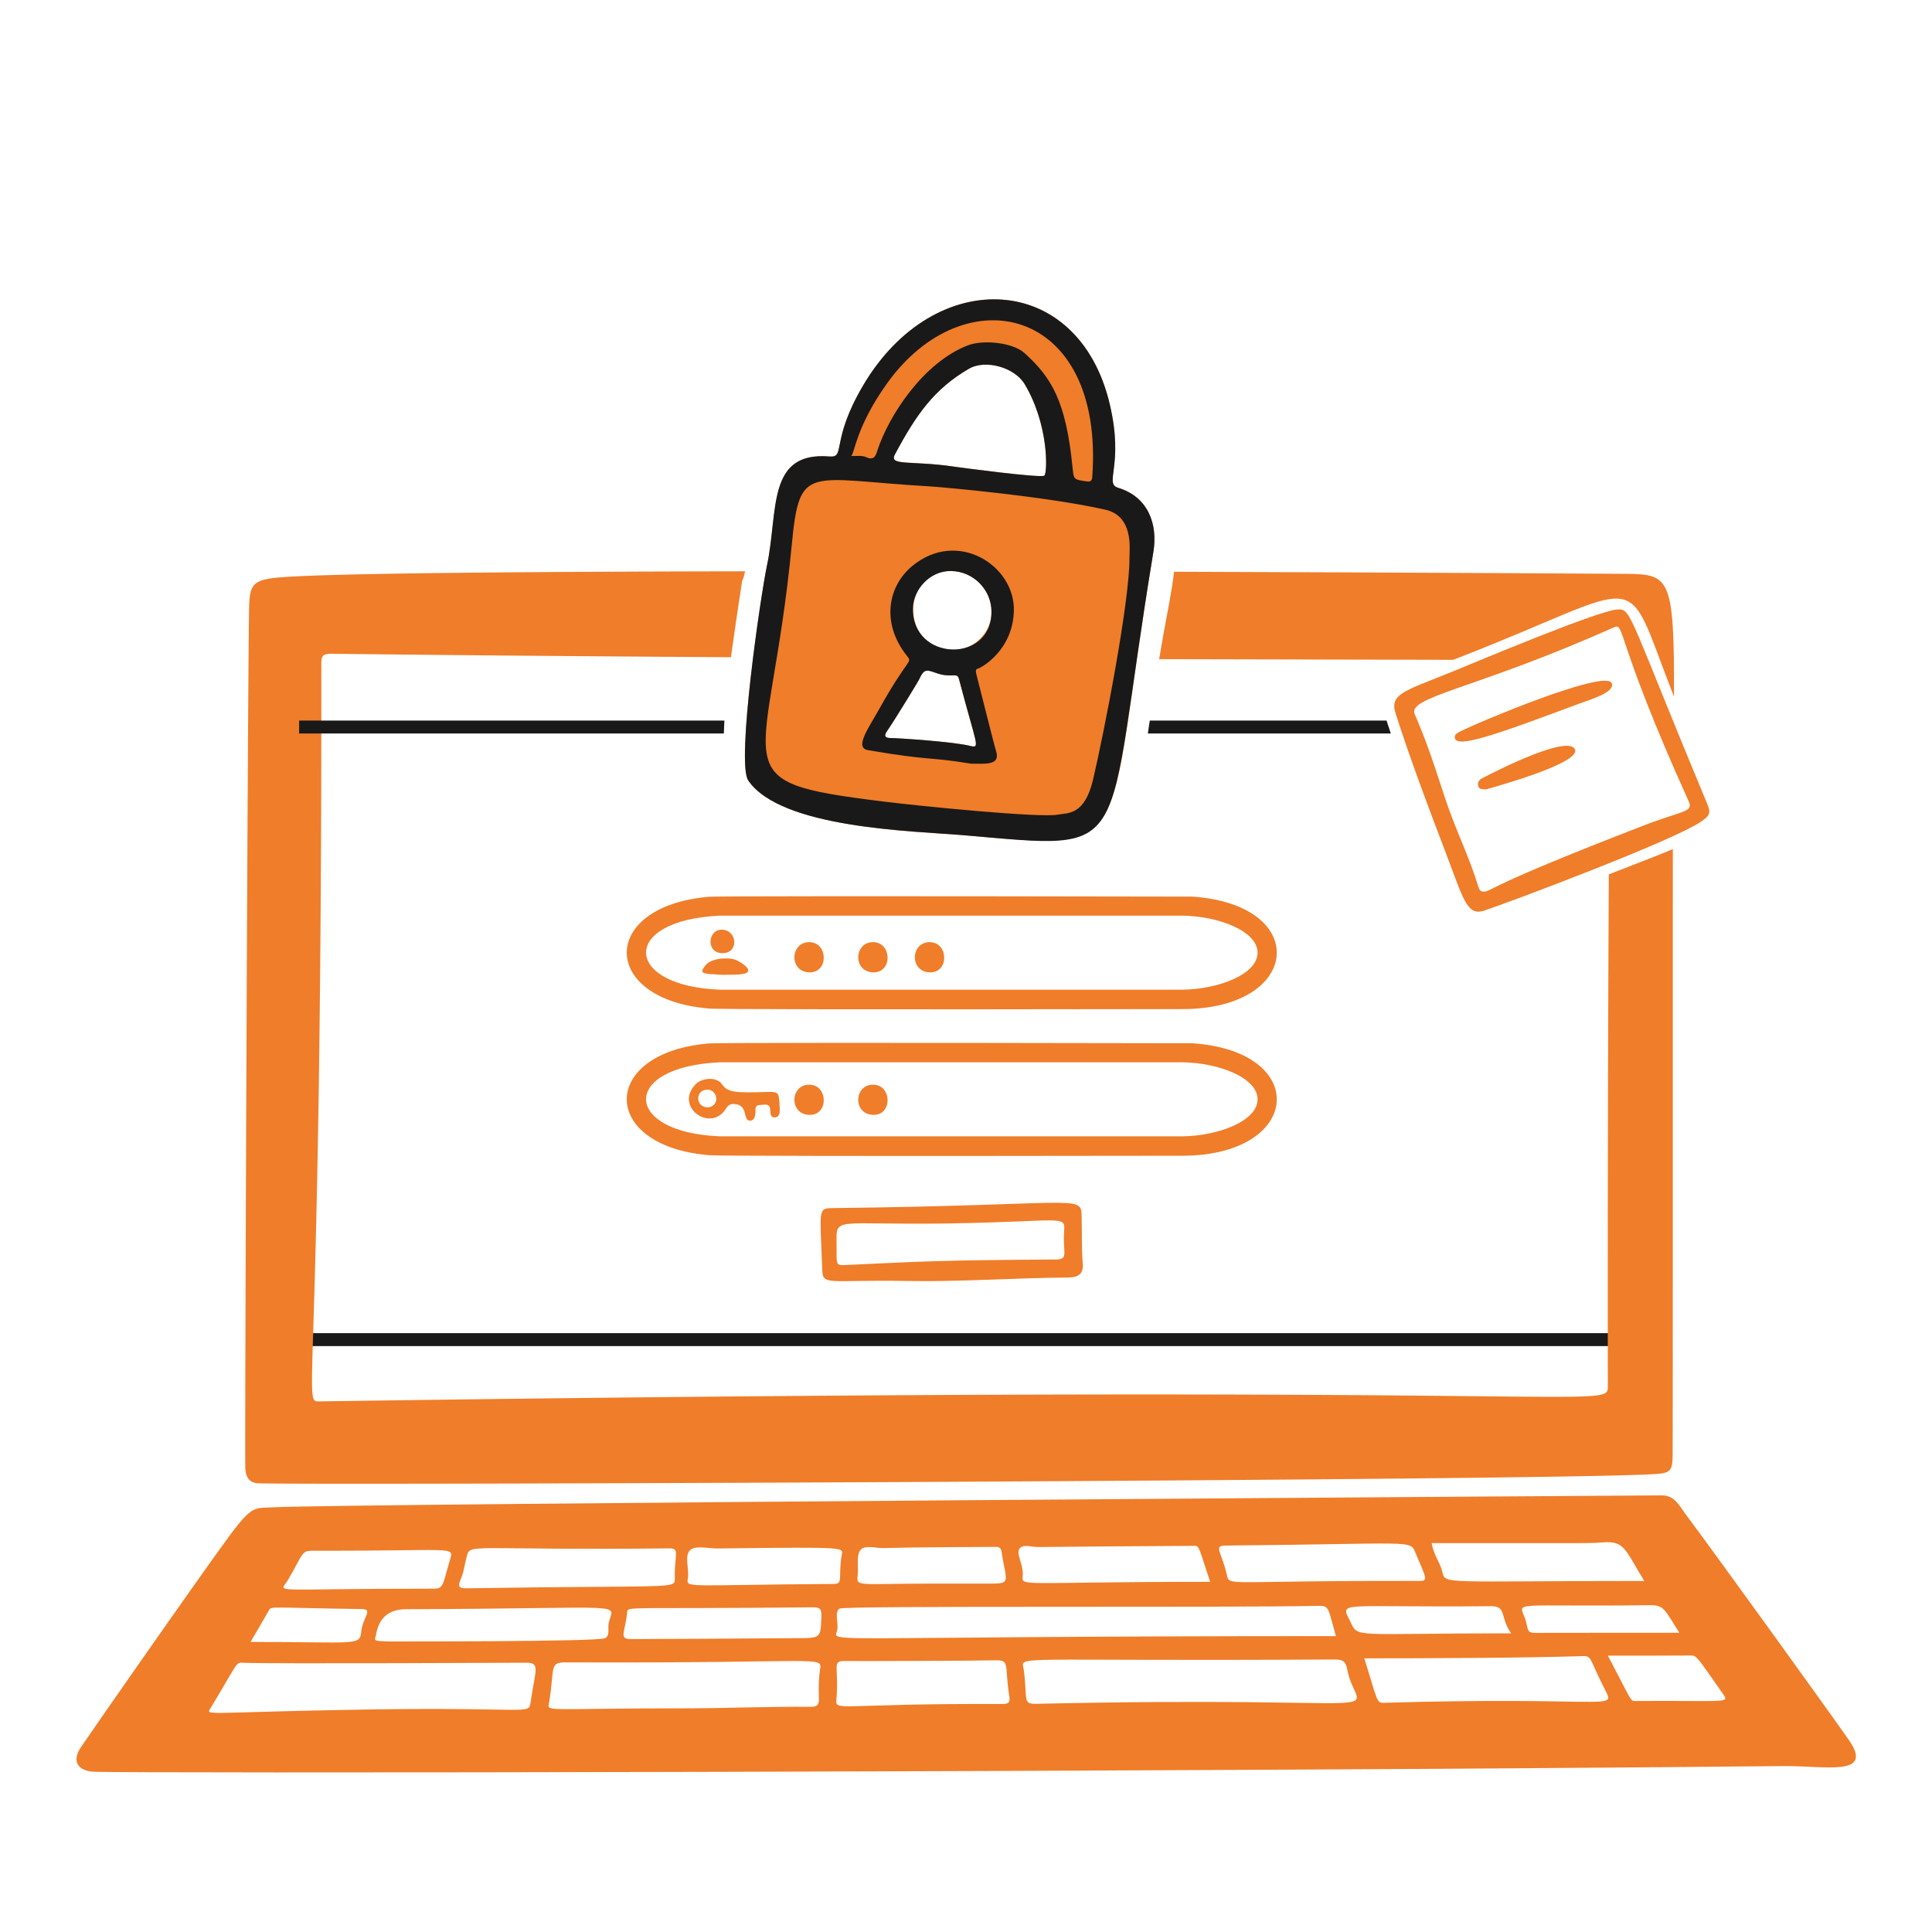 <?xml version="1.0" encoding="UTF-8"?> <svg xmlns="http://www.w3.org/2000/svg" fill="none" viewBox="-0.5 -0.5 400 400" height="400" width="400"><g id="enter-your-password--interface-enter-your-password"><g id="laptop"><path id="vector" fill="#191919" d="M335.924 275.515H61.432v2.679h274.492v-2.679Z" stroke-width="1"></path><path id="vector_2" fill="#f07d29" d="M345.845 175.307c-3.35 1.404 -7.707 3.056 -13.257 5.227a16812.274 16812.274 0 0 0 -0.205 105.942c0.006 5.085 -0.01 -0.712 -266.612 3.166 -3.952 0.058 0.363 2.474 0.255 -152.687 0 -1.518 0.209 -2.125 2.031 -2.103 25.666 0.307 54.218 0.541 82.785 0.718a889.311 889.311 0 0 1 2.318 -15.824c0.251 -0.505 0.441 -1.169 0.593 -1.961 -48.7 0.08 -90.042 0.439 -97.621 1.391 -3.948 0.495 -4.886 1.398 -5.037 5.388 -0.277 7.354 -0.928 173.358 -0.812 178.624 0.036 1.644 0.443 3.17 2.424 3.397 3.808 0.437 267.895 -0.521 289.335 -1.889 3.21 -0.205 3.737 -0.567 3.759 -3.836 0.064 -9.059 0.012 -115.888 0.044 -125.557l0.002 0.004Z" stroke-width="1"></path><path id="vector_3" fill="#f07d29" d="M240.366 130.878c-0.317 1.754 -0.608 3.449 -0.88 5.093l60.883 0.138c41.388 -15.974 34.747 -20.311 45.705 7.615 0.108 -24.684 -0.914 -25.329 -9.821 -25.416 -1.446 -0.012 -42.958 -0.275 -93.671 -0.431 -0.501 4.223 -1.432 8.666 -2.216 13.001Z" stroke-width="1"></path><path id="vector_4" fill="#f07d29" d="M382.244 359.685c-4.018 -5.756 -26.518 -36.979 -33.821 -46.779 -1.197 -1.608 -2.228 -3.826 -4.854 -3.804 0 0 -273.501 1.732 -287.182 2.46 -5.6 0.299 -4.371 -1.205 -15.86 14.945 -5.434 7.639 -21.624 30.799 -24.275 34.737 -1.835 2.719 -0.844 4.738 2.384 5.063 3.715 0.375 223.087 0.102 350.009 -1.161 8.746 -0.09 19.016 2.3 13.6 -5.46Zm-35.05 -22.137s-20.062 -0.014 -29.901 0.018c-1.813 0.008 -1.335 -0.87 -2.013 -2.867 -1.317 -3.876 -3.589 -2.478 25.817 -2.863 2.969 -0.04 3 0.888 6.099 5.712h-0.002Zm-15.926 -18.713c4.569 -0.357 4.581 1.305 8.658 7.988 -41.855 0 -41.181 0.786 -41.797 -1.861 -0.451 -1.947 -1.857 -3.563 -2.21 -5.979 34.496 0 32.666 0.062 35.349 -0.148Zm-18.909 18.825c-33.532 0 -31.549 1.115 -33.348 -2.54 -2.117 -4.287 -2.394 -2.755 29.205 -3.08 3.26 -0.036 1.786 2.27 4.144 5.62Zm-58.946 -18.172c39.136 -0.343 37.979 -1.255 39.148 1.514 2.348 5.564 2.705 5.831 0.606 5.821 -39.677 -0.144 -39.108 1.227 -39.645 -1.201 -1.117 -5.035 -2.981 -6.109 -0.11 -6.135Zm-42.743 0.527c0.83 -0.844 2.452 -0.209 3.715 -0.223 10.743 -0.122 21.49 -0.162 32.233 -0.241 1.291 -0.01 0.916 0.026 3.449 7.451 -40.421 0 -38.996 1.139 -38.817 -1.371 0.162 -2.236 -1.558 -4.626 -0.581 -5.616Zm-33.59 5.568c0.196 -1.732 -0.339 -3.906 0.527 -5.109 0.862 -1.197 3.17 -0.419 4.808 -0.465 7.751 -0.205 15.511 -0.166 23.268 -0.249 0.794 -0.01 1.085 0.335 1.187 1.027 0.964 6.502 2.294 6.603 -3.094 6.585H192.238c-15.367 0 -15.449 0.746 -15.158 -1.79Zm-82.2 0.898c0.652 -1.454 0.822 -3.12 1.237 -4.684 0.768 -2.889 -0.022 -1.277 41.863 -1.724 2.388 -0.028 1.143 1.049 1.227 6.264 0.036 2.224 0.014 1.327 -42.93 2.001 -1.442 0.022 -2.191 -0.072 -1.397 -1.857Zm30.639 9.095c-0.213 1.067 0.325 2.564 -0.75 3.098 -1.506 0.742 -44.211 0.672 -44.417 0.672 -4.054 -0.034 -3.182 -0.301 -3.01 -1.351 0.583 -3.535 2.651 -5.311 6.202 -5.323 47.734 -0.152 42.865 -1.536 41.975 2.903Zm-66.473 -8.84c3.138 -5.313 2.817 -6.179 5.013 -6.175 29.714 0.09 29.482 -1.067 28.612 1.857 -1.572 5.295 -1.277 6.003 -3.419 6.001 -34.895 -0.018 -31.808 1.031 -30.206 -1.684Zm-3.888 6.192c0.531 -0.952 -0.004 -0.559 19.212 -0.291 2.532 0.036 0.219 1.662 -0.08 4.692 -0.295 2.987 -0.888 2.117 -22.919 2.117 1.321 -2.264 2.586 -4.369 3.787 -6.518Zm54.196 19.006c-0.389 2.705 0.04 0.966 -33.712 1.5 -34.647 0.549 -33.582 1.438 -32.469 -0.411 5.929 -9.849 5.089 -9.319 6.755 -9.255 6.246 0.231 58.308 -0.018 58.366 -0.018 3.18 -0.036 2.061 1.267 1.059 8.183Zm59.894 -6.536c-0.786 5.979 0.902 7.505 -1.983 7.479 -8.788 -0.072 -17.578 0.315 -26.368 0.315 -29.396 0 -28.056 0.854 -27.707 -1.239 1.211 -7.31 -0.09 -8.291 3.589 -8.277 54.571 0.227 52.895 -1.552 52.469 1.722Zm0.317 -11.354c-0.152 4.559 -0.09 4.59 -4.666 4.62 -34.631 0.233 -28.973 0.13 -34.657 0.201 -2.769 0.032 -1.299 -1.357 -0.888 -5.604 0.126 -1.273 -0.004 -0.577 38.434 -0.988 1.42 -0.018 1.825 0.311 1.778 1.77Zm-27.639 -7.84c0.277 -1.987 -0.804 -4.674 0.505 -5.809 1.129 -0.984 3.725 -0.281 5.676 -0.303 27.83 -0.329 25.901 -0.281 25.62 1.572 -0.682 4.545 0.365 5.76 -1.558 5.774 -31.335 0.205 -30.547 0.964 -30.242 -1.233Zm31.371 6.34c0.87 -0.652 76.993 -0.144 99.189 -0.567 2.29 -0.044 1.961 0.497 3.599 6.26 -110.084 0 -103.82 1.62 -103.243 -1.269 0.303 -1.508 -0.642 -3.603 0.455 -4.425Zm33.835 19.749c-35.421 -0.152 -34.671 1.796 -34.438 -1.223 0.491 -6.384 -0.978 -7.711 1.59 -7.675 3.018 0.042 27.491 -0.05 31.429 -0.144 2.903 -0.072 1.764 1.071 2.737 7.358 0.178 1.133 0.102 1.688 -1.317 1.684h-0.002Zm6.783 -0.036c-2.769 0.058 -1.644 -1.117 -2.47 -7.134 -0.411 -3.004 -4.363 -1.634 64.411 -2.045 1.558 -0.008 2.282 0.375 2.568 1.991 1.921 10.907 15.17 5.416 -64.508 7.188Zm72.315 -0.213c-1.857 0.058 -1.385 -0.094 -4.273 -9.203 11.934 0 33.362 -0.072 45.292 -0.461 1.901 -0.062 1.277 0.642 4.738 7.324 2.027 3.91 -0.433 1.013 -45.757 2.34Zm51.83 -0.367c-1.035 0.01 -0.678 0.076 -5.666 -9.398 6.009 0 11.601 0.022 17.195 -0.026 1.183 -0.014 1.295 0.317 6.773 8.144 1.263 1.807 -0.134 1.143 -18.302 1.281Z" stroke-width="1"></path><path id="vector_5" fill="#191919" d="M149.475 148.679H61.432v2.679h87.932c0.02 -0.858 0.058 -1.75 0.112 -2.679Z" stroke-width="1"></path><path id="vector_6" fill="#191919" d="M287.454 151.361a300.746 300.746 0 0 1 -0.88 -2.681h-49.027l-0.395 2.679h50.302Z" stroke-width="1"></path></g><g id="paper"><path id="vector_7" fill="#f07d29" d="M334.607 125.689c2.675 -0.192 2.552 2.33 18.302 40.109 0.862 2.067 0.616 2.536 -1.197 3.791 -5.811 4.026 -40.353 16.946 -44.957 18.454 -3.603 1.179 -4.319 -2.572 -8.118 -12.497 -3.601 -9.41 -7.114 -18.757 -10.194 -28.329 -1.331 -4.142 2.001 -4.674 12.002 -8.762 3.8 -1.552 31.21 -13.101 34.162 -12.766Zm-27.82 58.414c1.817 -0.205 -0.038 -0.918 32.947 -13.666 7.97 -3.08 10.408 -2.777 9.426 -4.952 -15.762 -34.873 -13.073 -37.199 -15.663 -36.042 -28.572 12.768 -42.707 14.288 -41.091 17.949 3.497 7.928 5.398 15.15 7.328 20.337 1.901 5.117 4.239 10.067 5.827 15.302 0.188 0.618 0.443 1.157 1.227 1.067l-0.002 0.002Z" stroke-width="1"></path><path id="vector_8" fill="#f07d29" d="M300.714 152.286c-0.148 -0.764 0.585 -1.053 1.183 -1.371 3.124 -1.654 29.875 -12.9 31.268 -10.001 0.934 1.943 -4.898 3.585 -6.841 4.313 -17.769 6.655 -25.195 9.203 -25.61 7.058Z" stroke-width="1"></path><path id="vector_9" fill="#f07d29" d="M307.194 162.928c-0.786 -0.044 -1.404 0.06 -1.62 -0.634 -0.235 -0.75 0.106 -1.287 0.754 -1.634 3.411 -1.825 18.097 -9.175 19.266 -5.939 0.996 2.759 -15.691 7.441 -18.4 8.207Z" stroke-width="1"></path></g><g id="lock"><path id="vector_10" fill="#f07d29" d="M231.013 100.498c-2.994 -0.91 1.231 -4.602 -1.742 -17.277 -6.484 -27.649 -36.313 -28.894 -51.038 -3.966 -6.917 11.711 -3.527 15.046 -7.018 14.757 -12.987 -1.075 -10.47 11.062 -12.926 22.611 -1.089 5.121 -6.464 40.646 -3.87 44.469 6.745 9.937 34.595 10.49 44.257 11.308 36.744 3.108 29.161 4.451 39.617 -58.593 0.952 -5.734 -1.025 -11.405 -7.278 -13.305l-0.002 -0.004Zm-30.442 53.488c-3.256 -0.902 -15.292 -1.682 -16.78 -1.688 -1.147 -0.004 -1.229 -0.555 -0.714 -1.313 2.202 -3.252 6.538 -10.444 6.653 -10.689 1.011 -2.143 1.343 -2.284 3.461 -1.504 3.29 1.213 4.467 -0.178 4.832 1.211 3.591 13.696 4.443 14.344 2.55 13.985l-0.002 0Zm-3.701 -19.96c-11.306 -0.237 -10.671 -16.413 -0.491 -16.303 4.67 0.05 8.409 3.902 8.399 8.465 -0.012 4.489 -3.83 7.924 -7.908 7.84Zm18.865 -36.064c-0.599 0.602 -17.757 -1.71 -18.597 -1.835 -9.153 -1.367 -13.652 -0.088 -12.373 -2.506 4.333 -8.183 8.12 -13.578 15.338 -17.775 3.435 -1.995 9.472 -0.303 11.551 3.188 4.91 8.249 4.758 18.244 4.082 18.929Z" stroke-width="1"></path><g id="group"><path id="vector_11" fill="#191919" d="M158.287 116.622c2.386 -11.23 -0.144 -23.669 12.926 -22.611 3.487 0.283 0.116 -3.08 7.018 -14.757 14.789 -25.017 44.576 -23.571 51.038 3.964 3.008 12.82 -1.287 16.355 1.742 17.279 6.25 1.907 8.229 7.569 7.278 13.307 -10.587 63.886 -3.116 61.687 -39.617 58.593 -10.224 -0.87 -37.48 -1.367 -44.257 -11.312 -2.492 -3.657 2.55 -38.244 3.87 -44.467l0.002 0.004Zm75.06 -1.702c-0.014 -1.742 0.92 -8.559 -5.013 -9.899 -12.056 -2.723 -33.366 -4.648 -36.648 -4.84 -25.039 -1.46 -26.633 -4.832 -28.249 12.024 -4.592 47.908 -15.703 48.929 18.807 53.227 7.747 0.966 32.55 3.431 36.233 2.737 2.117 -0.397 5.568 0.213 7.332 -7.274 2.268 -9.622 7.609 -36.983 7.539 -45.975Zm-21.696 -35.884c-2.079 -3.489 -8.118 -5.187 -11.551 -3.188 -7.152 4.166 -10.867 9.388 -15.338 17.775 -1.279 2.398 3.485 1.181 12.373 2.506 0.812 0.122 18.007 2.434 18.597 1.835 0.636 -0.646 0.994 -10.412 -4.082 -18.929Zm-35.898 14.865c1.027 0.062 2.193 -0.17 3.058 0.241 1.75 0.83 2.055 -0.491 2.366 -1.442 2.314 -7.058 9.432 -18.127 18.713 -21.7 3.156 -1.215 9.287 -0.616 11.739 1.608 5.564 5.049 8.569 9.907 9.929 23.669 0.249 2.524 0.241 2.494 2.799 2.875 0.836 0.126 1.221 -0.004 1.287 -0.916 2.554 -35.288 -26.438 -41.841 -42.519 -19.32 -6.314 8.84 -6.675 14.328 -7.372 14.984Z" stroke-width="1"></path><path id="vector_12" fill="#191919" d="M200.557 157.609c-9.153 -1.486 -8.197 -0.553 -21.321 -2.791 -2.903 -0.495 0.036 -4.465 2.286 -8.507 6.049 -10.859 6.971 -9.488 5.752 -11.02 -5.43 -6.813 -3.906 -14.448 1.071 -18.583 9.386 -7.794 21.376 -0.094 21.065 9.333 -0.269 8.199 -6.791 11.767 -7.541 11.926 -0.509 0.108 -0.295 0.884 -0.174 1.331 0.429 1.568 3.519 14.091 4.036 15.717 0.964 3.026 -2.312 2.595 -5.175 2.595Zm4.219 -31.421c0.012 -4.563 -3.725 -8.415 -8.399 -8.465 -4.429 -0.048 -7.765 3.954 -7.866 7.611 -0.311 11.082 16.237 11.651 16.265 0.854Zm-4.205 27.798c1.893 0.353 1.063 -0.293 -2.55 -13.985 -0.365 -1.385 -1.536 0.006 -4.832 -1.211 -2.117 -0.778 -2.45 -0.638 -3.461 1.504 -0.116 0.245 -4.445 7.441 -6.653 10.689 -0.513 0.754 -0.433 1.309 0.714 1.313 1.508 0.006 13.52 0.786 16.78 1.688l0.002 0.002Z" stroke-width="1"></path></g></g><g id="log in"><path id="button" fill="#f07d29" d="M187.055 264.711c-16.024 -0.289 -17.203 1.085 -17.317 -2.3 -0.439 -12.68 -1.011 -12.756 2.262 -12.792 50.284 -0.567 51.297 -2.805 51.431 1.428 0.106 3.344 -0.04 6.693 0.241 10.037 0.174 2.067 -0.768 2.895 -3.036 2.911 -11.198 0.084 -22.37 0.918 -33.582 0.716Zm-14.354 -7.653c0.046 4.594 -0.379 4.459 2.434 4.327 15.882 -0.75 18.825 -0.96 43.056 -1.121 2.665 -0.018 1.269 -1.544 1.626 -5.961 0.267 -3.314 -0.469 -1.873 -23.918 -1.504 -23.91 0.377 -23.256 -1.59 -23.198 4.259Z" stroke-width="1"></path><g id="log in_2"><path id="vector_13" fill="#f07d29" d="M192.13 200.813c-4.327 0.026 -4.18 -6.188 -0.213 -6.25 3.964 -0.062 4.162 6.228 0.213 6.25Z" stroke-width="1"></path><path id="vector_14" fill="#f07d29" d="M180.408 200.813c-4.329 0.026 -4.182 -6.188 -0.215 -6.25 3.964 -0.062 4.162 6.228 0.213 6.25Z" stroke-width="1"></path><path id="vector_15" fill="#f07d29" d="M167.189 200.813c-4.327 0.026 -4.18 -6.188 -0.213 -6.25 3.964 -0.062 4.162 6.228 0.213 6.25Z" stroke-width="1"></path><path id="vector_16" fill="#f07d29" d="M149.344 201.335c-4.223 -0.245 -5.355 -0.076 -3.733 -2.031 1.313 -1.582 5.247 -1.696 6.635 -0.88 0.75 0.439 2.246 1.273 2.157 2.099 -0.108 0.999 -4.04 0.724 -5.059 0.812Z" stroke-width="1"></path><path id="vector_17" fill="#f07d29" d="M149.044 196.843c-3.465 -0.04 -3.032 -4.978 -0.018 -4.858 3.162 0.126 3.495 4.898 0.018 4.858Z" stroke-width="1"></path><path id="vector_18" fill="#f07d29" d="M244.35 208.422c-65.49 0.096 -98.242 0.054 -98.256 -0.134 -22.436 -1.969 -22.436 -21.129 0 -23.098 0 -0.162 33.422 -0.18 100.265 -0.054 24.495 1.636 22.731 23.25 -2.009 23.286Zm-95.608 -4.014 95.582 -0.004c7.509 -0.098 15.547 -3.202 15.547 -7.663s-8.038 -7.569 -15.547 -7.663h-95.72c-20.842 0.894 -20.116 14.669 0.138 15.33Z" stroke-width="1"></path></g><g id="password"><path id="vector_19" fill="#f07d29" d="M160.881 228.034c0.064 1.201 0.303 2.703 -0.898 2.809 -1.919 0.168 0.054 -3.018 -2.43 -2.621 -0.758 0.122 -1.716 -0.188 -1.648 1.193 0.042 0.852 -0.1 2.061 -1.075 2.107 -1.602 0.078 -0.343 -3.056 -3.004 -3.419 -0.912 -0.124 -1.486 0.058 -2.023 0.924 -3.132 5.067 -10.763 -0.337 -6.322 -5.009 1.303 -1.371 4.375 -1.648 5.46 -0.076 1.223 1.772 2.759 1.837 9.351 1.644 2.304 -0.068 2.466 0.088 2.59 2.45Zm-14.641 0.728c2.494 -0.523 1.742 -3.792 -0.411 -3.661 -2.506 0.154 -2.344 3.818 0.411 3.661Z" stroke-width="1"></path><path id="vector_20" fill="#f07d29" d="M180.408 230.321c-4.329 0.026 -4.182 -6.188 -0.215 -6.25 3.964 -0.062 4.162 6.228 0.213 6.25Z" stroke-width="1"></path><path id="vector_21" fill="#f07d29" d="M167.189 230.321c-4.327 0.026 -4.18 -6.188 -0.213 -6.25 3.964 -0.062 4.162 6.228 0.213 6.25Z" stroke-width="1"></path><path id="vector_22" fill="#f07d29" d="M244.35 238.782c-65.49 0.096 -98.242 0.054 -98.256 -0.134 -22.436 -1.969 -22.436 -21.129 0 -23.098 0 -0.162 33.422 -0.18 100.265 -0.054 24.495 1.638 22.731 23.25 -2.009 23.286Zm-95.608 -4.014 95.582 -0.004c7.509 -0.098 15.547 -3.202 15.547 -7.663s-8.038 -7.569 -15.547 -7.663h-95.72c-20.842 0.894 -20.116 14.669 0.138 15.33Z" stroke-width="1"></path></g></g></g></svg> 